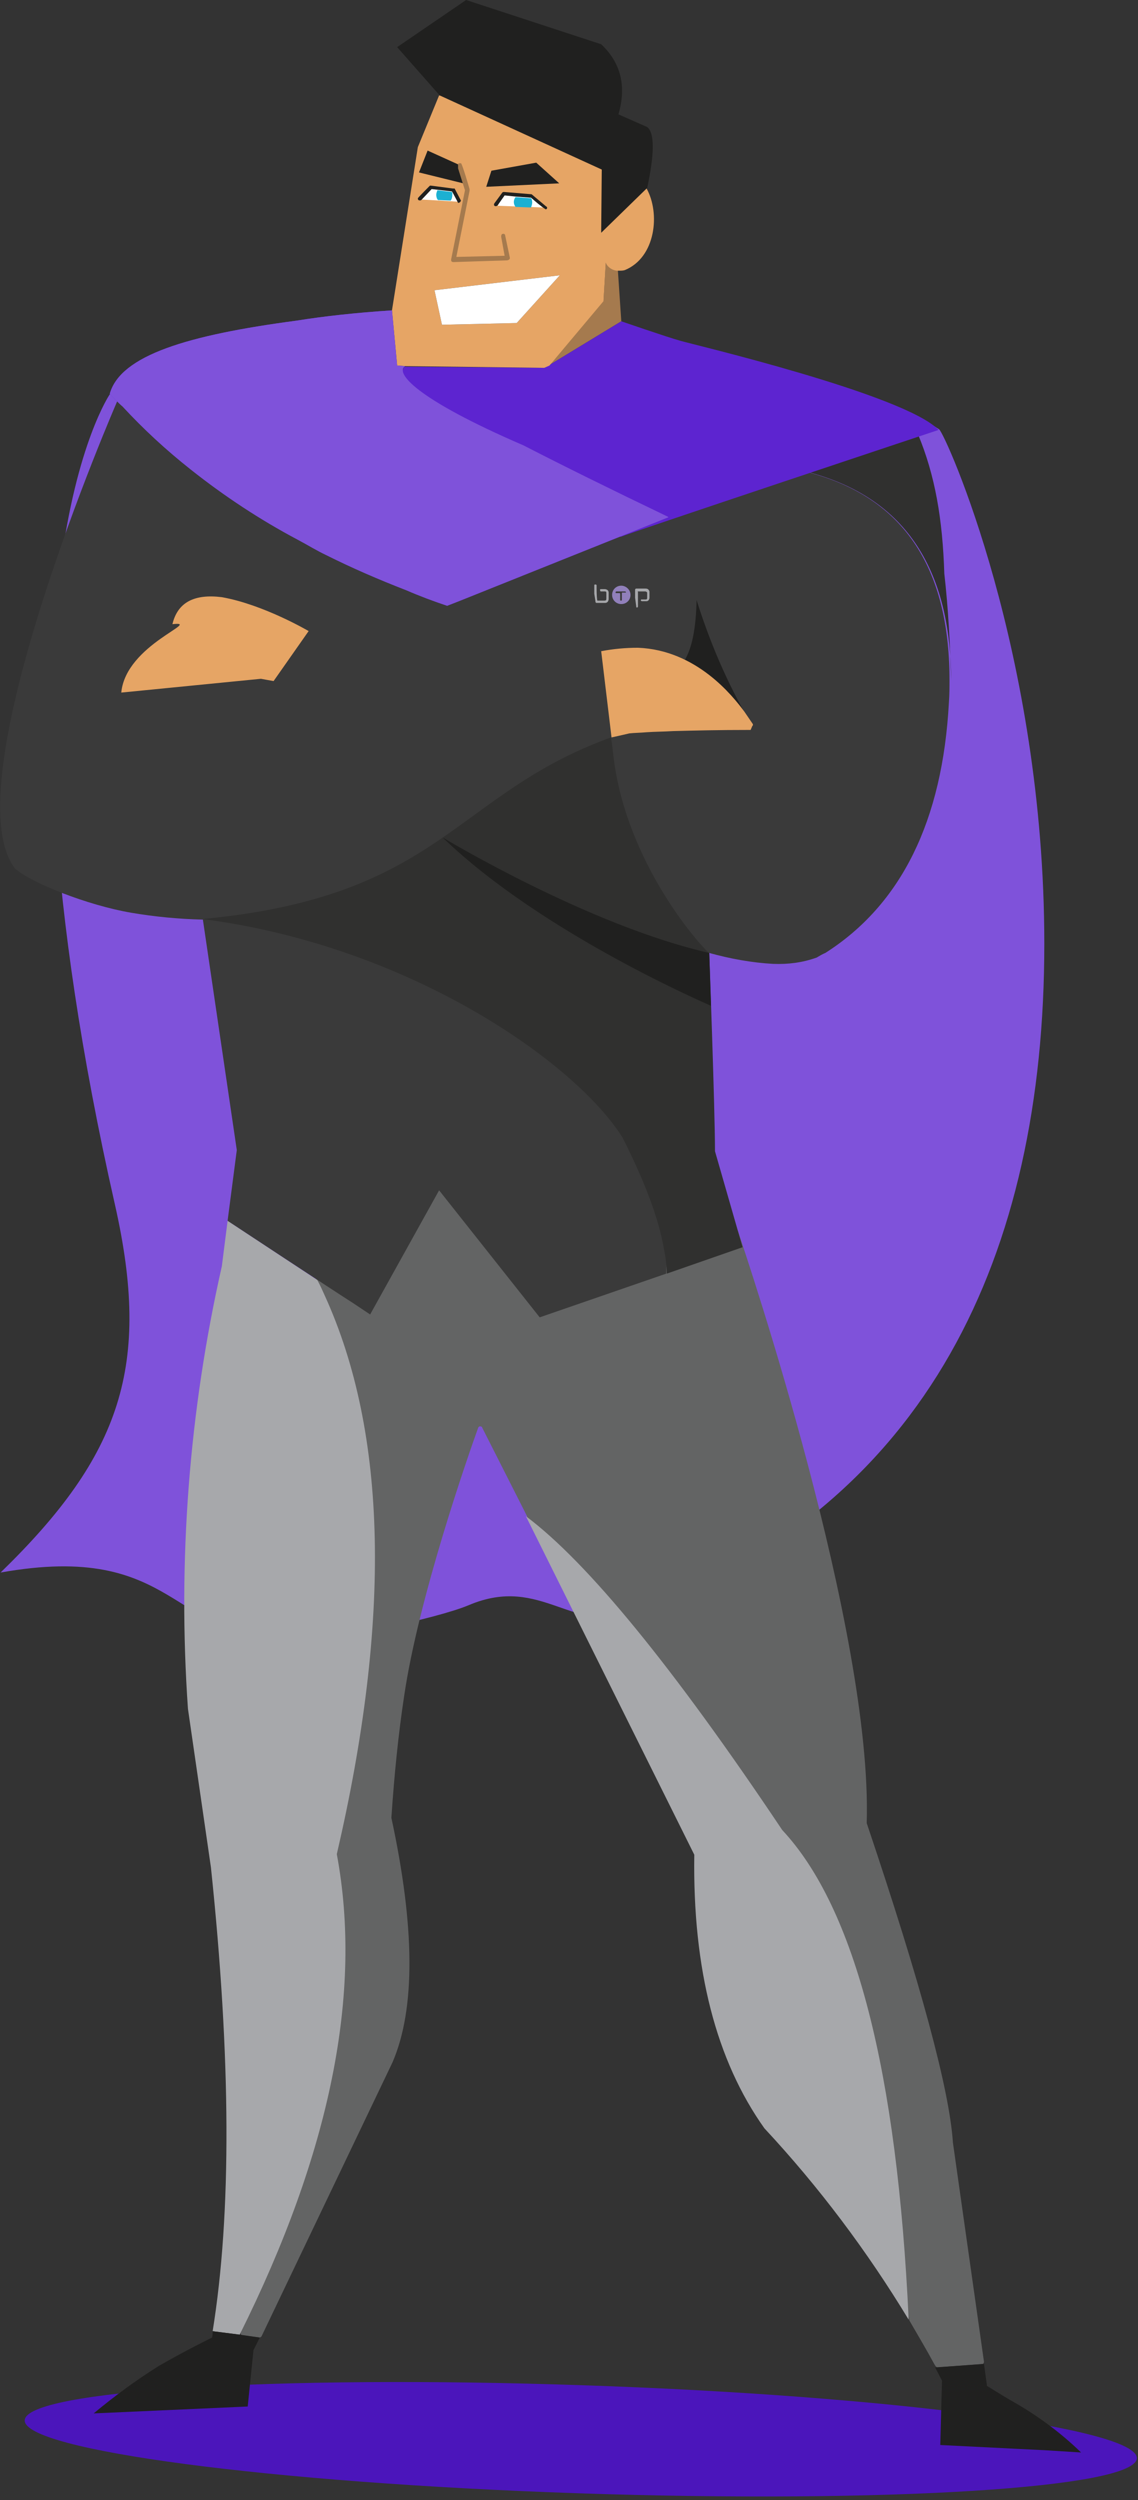 <?xml version="1.0" encoding="utf-8"?>
<!-- Generator: Adobe Illustrator 27.8.0, SVG Export Plug-In . SVG Version: 6.00 Build 0)  -->
<svg version="1.1" id="Layer_1" xmlns="http://www.w3.org/2000/svg" xmlns:xlink="http://www.w3.org/1999/xlink" x="0px" y="0px"
	 width="198px" height="435px" viewBox="0 0 198 435" style="enable-background:new 0 0 198 435;" xml:space="preserve">
<rect x="0" y="0" width="198" height="435" fill="#333333" stroke="none"/>
<style type="text/css">
	.st0{fill:#4B15BB;enable-background:new    ;}
	.st1{fill:#7F52DA;}
	.st2{fill:#636464;}
	.st3{fill:#A7A8AB;}
	.st4{fill:#3A3A3A;}
	.st5{fill:#20201F;}
	.st6{fill:#A57A4E;}
	.st7{fill:#5D24D0;}
	.st8{fill:#30302F;}
	.st9{fill:#E6A565;}
	.st10{fill:#9180BB;}
	.st11{fill:#FFFFFF;}
	.st12{fill:#1CB0D2;}
</style>
<path id="Path_1342" class="st0" d="M197.8,427.7c-0.2,5.2-43.6,7.9-97.1,6.1s-96.6-7.5-96.4-12.7c0.2-5.2,43.6-7.9,97.1-6.1
	S197.9,422.5,197.8,427.7"/>
<path id="Path_1343" class="st1" d="M19.1,68.6c0,0-23.3,34.1,0.9,141c6.3,27.9,1.2,43.5-19.9,64c30.8-5.5,29.7,11.9,50.8,11.9
	c6.9,0,25.1-3.9,30.6-6.2c12.9-5.5,18.2,5.6,29.9,1.1c50-18.9,70.3-61.9,70.3-116.2c0-50.5-17.2-88.7-18.3-89.5
	C136.3,56.5,19.1,68.6,19.1,68.6"/>
<path id="Path_1344" class="st2" d="M54.6,221c7.6,27.5,9.2,61-0.2,101.8v0.1c4.5,23.9,1,40.6-12.5,82.9c-0.1,0.2,0,0.4,0.2,0.5
	c0,0,0,0,0.1,0l2.9,0.4c0.2,0,0.3-0.1,0.4-0.2l22.8-47.7c4-9.3,3.9-23.5-0.2-42.5v-0.1c0.5-7.4,1.2-14.4,2.2-21
	c2.5-17.2,11.2-42.1,12.9-46.8c0.1-0.2,0.3-0.3,0.5-0.2c0.1,0,0.2,0.1,0.2,0.2l7.8,15.4c0,0,0,0,0,0.1
	c10.3,12.3,20.8,32.9,39.7,61.3l0,0c12.7,13.6,17.3,32.8,26.8,78.4v0.1c1.5,2.6,3,5.1,4.4,7.7l0,0c0.1,0.1,0.1,0.2,0.2,0.3l0,0
	c0.1,0.1,0.2,0.2,0.3,0.2l7.8-0.6c0.2,0,0.3-0.2,0.3-0.4l0,0l-5.4-38.1l0,0c-0.6-9.2-5.6-27.7-15-55.6v-0.1
	c1-33.4-20.7-97.8-22.4-102.9c-1.1-1.2-2.3-2.3-3.6-3.3l-6.7,4.8l-21.8,7.5c-0.1,0.1-0.3,0-0.4-0.1l-17-21.5
	c-0.1-0.2-0.3-0.2-0.5-0.1l-0.1,0.1C78.3,201.7,54.6,221,54.6,221"/>
<path id="Path_1345" class="st3" d="M39.6,212.4l-1,7.9c-5.7,25.2-7.7,51.2-5.9,77l4,27.6c3.5,33.3,3.6,60.2,0.3,80.7l4.7,0.6
	c15.8-31.7,21.4-59.5,16.9-83.6c9.5-40.9,8.8-73.3-2.1-97.2c-0.4-0.9-0.8-1.8-1.3-2.7L39.6,212.4z M91.5,263.8l29.3,58.9
	c-0.3,19.9,3.8,35.8,12.2,47.6c9.5,10.2,17.9,21.4,25.1,33.3c-2-43.2-9.3-71.6-22-85.2C117.1,290,102.2,271.8,91.5,263.8"/>
<path id="Path_1346" class="st4" d="M138.6,81.7c-1-0.4-118.2-11.9-118.2-11.9s-29,66.6-17.8,81.3c2.8,2.5,12.6,6.4,20.2,7.7
	c4.1,0.7,8.3,1.1,12.5,1.2l5.9,40.1l-1.6,12.3c0,0,19.1,12.6,21.8,14.3l3,2l12-21.6l17.5,22.1l22-7.6c0-1.4,1-16.6-2.9-24.2
	c-8.2-13.2,8.4-32.2,10.4-31.6c3.6,1,7.4,1.7,11.1,1.9c2.6,0.1,5.1-0.2,7.6-1.1c0.5-0.3,1-0.6,1.5-0.8c13.2-8.4,20.4-23,21.5-43.6
	c0.1-1.3,0.1-2.6,0.1-3.9C165.2,97.7,156.3,85.5,138.6,81.7"/>
<path id="Path_1347" class="st5" d="M37,405.6c0,0.4,0,0.7-0.1,1.1c0,0-4.5,2.2-9.2,4.9c-4,2.5-7.8,5.3-11.4,8.3l26.8-1.2l1-9.8
	l1.1-2.2l-3.5-0.5L37,405.6z"/>
<path id="Path_1348" class="st5" d="M175.8,417.6c-1.2-0.7-4.1-2.5-4.1-2.5v-0.2l-0.5-3.6l-8.5,0.6c0.4,0.8,0.8,1.5,1.2,2.3
	l-0.3,11.2l18.1,0.9l6.4,0.4C184.5,423.2,180.3,420.1,175.8,417.6"/>
<path id="Path_1349" class="st6" d="M107.5,47c-0.9,0-1.7-0.5-2.1-1.4l-0.4,6.7l-9.4,11.2l12.5-7.6L107.5,47z"/>
<path id="Path_1350" class="st7" d="M21.3,70.7c3.7,4,7.6,7.6,11.9,11c5.8,4.6,12,8.7,18.6,12.2c1.7,0.9,3.3,1.9,5,2.7
	c4.4,2.2,9,4.2,13.9,6.1c2.3,1,4.7,1.9,7.1,2.7l2.3-0.9l22.7-9.1l13.5-5.4l-0.1-0.1c-10-4.8-18.3-8.9-25.1-12.4
	c-19-8.2-22.4-12.7-20.6-13.8l-1.4-0.1L68.2,54c-6.2,0.4-11.7,1-16.7,1.8c-18.8,2.5-30.5,6-32.4,12.7C19.1,68.6,20.9,70.4,21.3,70.7
	"/>
<path id="Path_1351" class="st8" d="M124.4,200.3c0-7.3-1-34.5-1-34.5c-0.5-0.1-14.5-15-16.7-34.5c-0.2-1.9-0.4-3-0.4-3
	C79,138.2,76.8,156,35.2,159.9c35.8,4.6,64.8,24.8,73.1,38c3.9,7.7,6.3,14.1,7.2,19.3c0.3,1.5,0.5,2.9,0.5,4.4l13.2-4.6L124.4,200.3
	z"/>
<path id="Path_1352" class="st8" d="M164.3,99.8c-0.3-9.5-1.6-17.1-4.6-24.3c-0.1,0-14,2.6-14,2.6l-9.1,3.7l-0.1,0.5
	c0.7-0.2,1.5-0.4,2.3-0.6c17.7,3.9,26.6,16.1,26.7,36.7C165.3,112.1,165,105.9,164.3,99.8"/>
<path id="Path_1353" class="st5" d="M119.1,114.9l3.6,2.2c2.6,1.8,4.8,4.1,6.7,6.6c-3.4-6.1-6.1-12.6-8.2-19.3
	C121.1,109.3,120.4,112.8,119.1,114.9"/>
<path id="Path_1354" class="st5" d="M77,145.7c0,0,25.3,15.3,46.4,20.1l0.3,9.2C123.8,175,94.5,162.6,77,145.7"/>
<path id="Path_1355" class="st7" d="M163.3,74.8c-5.9-6.2-43.3-15-44.9-15.5c-2.5-0.7-10.3-3.4-10.3-3.4l-12.5,7.6L94.7,64
	l-24.3-0.2c-4,4.3,27.6,24.8,37.6,29.6C108.4,93.1,163.3,74.8,163.3,74.8"/>
<path id="Path_1356" class="st9" d="M104.6,113.3l1.8,15c0.1,0,2.2-0.5,3.1-0.7c0.9-0.1,1.9-0.1,3-0.2c1.4-0.1,3-0.1,4.6-0.2
	c3.7-0.1,8.1-0.2,13.1-0.2h0.4l0.3-0.7l0.1-0.1V126c-0.4-0.6-1.5-2.2-1.5-2.2c-2-2.7-8.3-10.7-18.5-11.1
	C108.8,112.7,106.7,112.9,104.6,113.3 M38.6,103.9c-4.8-0.6-7.7,0.9-8.6,4.7c5.4-0.6-8.1,3.5-8.9,11.9l24.3-2.4l2.2,0.4l6.1-8.7
	C53.7,109.8,45.9,105.2,38.6,103.9 M76.4,16.6l-3.7,9L68.2,54l0.9,9.6l1.4,0.1L94.7,64l0.9-0.4l9.4-11.2l0.4-6.7
	c0.3,0.8,1.2,1.4,2.1,1.4h0.2c0.3,0,0.7,0,1-0.1c5.4-2.2,6.2-9.9,3.8-14.2L101,20.2L76.4,16.6 M75.6,50.5l21.8-2.6l-7.5,8.3l-13,0.3
	L75.6,50.5z"/>
<path id="Path_1357" class="st3" d="M110.5,104v-1.4c0-0.1,0.1-0.2,0.2-0.2c0,0,0,0,0.1,0c0.5,0,1,0,1.5,0c0.3,0,0.5,0.1,0.6,0.3
	c0.1,0.1,0.1,0.2,0.1,0.4c0,0.3,0,0.6,0,0.9s-0.2,0.6-0.5,0.6c-0.1,0-0.2,0-0.4,0c-0.1,0-0.2,0-0.4,0c-0.1,0-0.2-0.1-0.2-0.1
	c0-0.1,0-0.2,0.1-0.2h0.1h0.6h0.1c0.1,0,0.2-0.1,0.2-0.2c0-0.3,0-0.6,0-0.9c0-0.1,0-0.2-0.1-0.2c-0.1-0.1-0.2-0.1-0.3-0.1h-0.9
	c-0.1,0-0.2,0-0.3,0c0,0-0.1,0,0,0.1c0,0.4,0,0.8,0,1.2v1.3c0,0.1-0.1,0.2-0.1,0.2c-0.1,0-0.2,0-0.2-0.1v-0.1L110.5,104"/>
<path id="Path_1358" class="st3" d="M103.4,103.3c0-0.5,0-0.9,0-1.4c0-0.1,0-0.2,0.1-0.2s0.1,0,0.2,0l0.1,0.1c0,0,0,0,0,0.1
	c0,0.8,0,1.7,0.1,2.5c0,0,0,0.1,0.1,0.1h1.2c0.2,0,0.3-0.1,0.3-0.3c0,0,0,0,0-0.1c0-0.3,0-0.6,0-1c0-0.1-0.1-0.2-0.2-0.2
	c0,0,0,0-0.1,0c-0.2,0-0.4,0-0.6,0h-0.1c-0.1-0.1-0.1-0.2-0.1-0.3c0-0.1,0.1-0.1,0.2-0.1c0.2,0,0.4,0,0.6,0c0.1,0,0.2,0,0.4,0.1
	c0.2,0.1,0.3,0.3,0.3,0.5c0,0.1,0,0.1,0,0.2c0,0.3,0,0.5,0,0.8c0,0.2,0,0.3-0.1,0.5s-0.3,0.3-0.5,0.3c-0.5,0-1,0-1.5,0
	c-0.1,0-0.2-0.1-0.2-0.2c0,0,0,0,0-0.1L103.4,103.3"/>
<path id="Path_1359" class="st10" d="M108.1,101.9c-0.9,0-1.6,0.7-1.6,1.6s0.7,1.6,1.6,1.6s1.6-0.7,1.6-1.6l0,0
	C109.7,102.6,108.9,101.9,108.1,101.9 M108.9,103.1C108.9,103.1,108.8,103.1,108.9,103.1h-0.6c-0.1,0-0.1,0-0.1,0.1
	c0,0.2,0,0.4,0,0.5v0.6c0,0.1,0,0.2-0.1,0.2s-0.2,0-0.2-0.1l0,0c0-0.4,0-0.7,0-1.1c0,0,0-0.1-0.1-0.1c-0.2,0-0.3,0-0.5,0
	c-0.1,0-0.2,0-0.2-0.1s0-0.1,0.1-0.2c0,0,0,0,0.1,0h1.4C108.8,102.9,108.9,102.9,108.9,103.1C109,103,109,103.1,108.9,103.1"/>
<path id="Path_1360" class="st5" d="M79.7,28.6l-5.3-2.4L72.9,30l7.7,1.9C80.4,30.8,80.1,29.6,79.7,28.6"/>
<path id="Path_1361" class="st5" d="M85.5,29.7l-0.9,2.8l12.7-0.6l-4-3.6L85.5,29.7z"/>
<path id="Path_1362" class="st6" d="M87.5,40.7c-0.1,0-0.2,0-0.2,0.1c-0.1,0.1-0.1,0.3-0.1,0.4l0.6,3.3l-8.4,0.2l2.3-11.5v-0.3
	c0,0-1.3-4.5-1.5-4.5h-0.3c-0.1,0-0.2,0.1-0.2,0.2c0,0.2,0,0.5,0,0.7l1.2,3.8l-2.4,12c0,0.1-0.1,0.5,0.4,0.5l9.3-0.3
	c0.1,0,0.6-0.1,0.5-0.5L87.9,41C87.9,40.8,87.7,40.6,87.5,40.7"/>
<path id="Path_1363" class="st11" d="M75.6,50.5l21.8-2.6l-7.5,8.3l-13,0.3L75.6,50.5z"/>
<path id="Path_1364" class="st11" d="M79.8,35.1l-6.7-0.4l1.9-1.9l3.7,0.3L79.8,35.1z"/>
<path id="Path_1365" class="st5" d="M78.8,32.8L75,32.3h-0.2c0,0-2.1,2.1-2.1,2.2c0,0.1,0,0.2,0.1,0.3s0.4,0.1,0.5,0l0.2-0.2
	l1.6-1.7l3.5,0.4l0.1,0.1l0.8,1.5l0.2,0.4c0.4,0,0.5-0.4,0.5-0.4l-1.1-2.1C79,32.8,78.9,32.8,78.8,32.8"/>
<path id="Path_1366" class="st11" d="M86.6,35.8l7.9,0.3l-2.2-2l-2.8-0.4h-1.8L86.6,35.8z"/>
<path id="Path_1367" class="st5" d="M87.7,33.4c-0.1,0-0.2,0-0.3,0.1L86,35.4c-0.2,0.4,0.2,0.6,0.5,0.4l0.1-0.1l1.2-1.7l1.9,0.2
	l2.7,0.2c0.8,0.7,1.6,1.4,2.5,2c0.2,0.1,0.5-0.3,0.1-0.5l-2.5-2.1L87.7,33.4z"/>
<path id="Path_1368" class="st12" d="M78.7,33.9v-0.4l-0.1-0.1l-2.5-0.3c-0.1,0.3-0.2,0.5-0.2,0.8s0.1,0.7,0.3,0.9l2.2,0.1
	C78.6,34.7,78.7,34.3,78.7,33.9 M92.4,34.5l-2.7-0.2c-0.4,0.5-0.4,1.2,0,1.7l2.7,0.1c0.1-0.3,0.2-0.6,0.2-0.9
	C92.6,34.9,92.5,34.6,92.4,34.5"/>
<path id="Path_1369" class="st5" d="M81.1,0l-12,8.2l7.4,8.4l28.2,12.9l-0.1,11l8-7.8c1.3-6,1.3-9.6,0-10.6l-5-2.2
	c1.4-4.8,0.5-8.9-3-12.2L81.1,0z"/>
<path id="Path_1370" class="st1" d="M21.3,70.7c3.7,4,7.6,7.6,11.9,11c5.8,4.6,12,8.7,18.6,12.2c1.7,0.9,3.3,1.9,5,2.7
	c4.4,2.2,9,4.2,13.9,6.1c2.3,1,4.7,1.9,7.1,2.7l2.3-0.9l22.7-9.1l13.5-5.4l-0.1-0.1c-10-4.8-18.3-8.9-25.1-12.4
	c-19-8.2-22.4-12.7-20.6-13.8l-1.4-0.1L68.2,54c-6.2,0.4-11.7,1-16.7,1.8c-18.8,2.5-30.5,6-32.4,12.7C19.1,68.6,20.9,70.4,21.3,70.7
	"/>
</svg>
